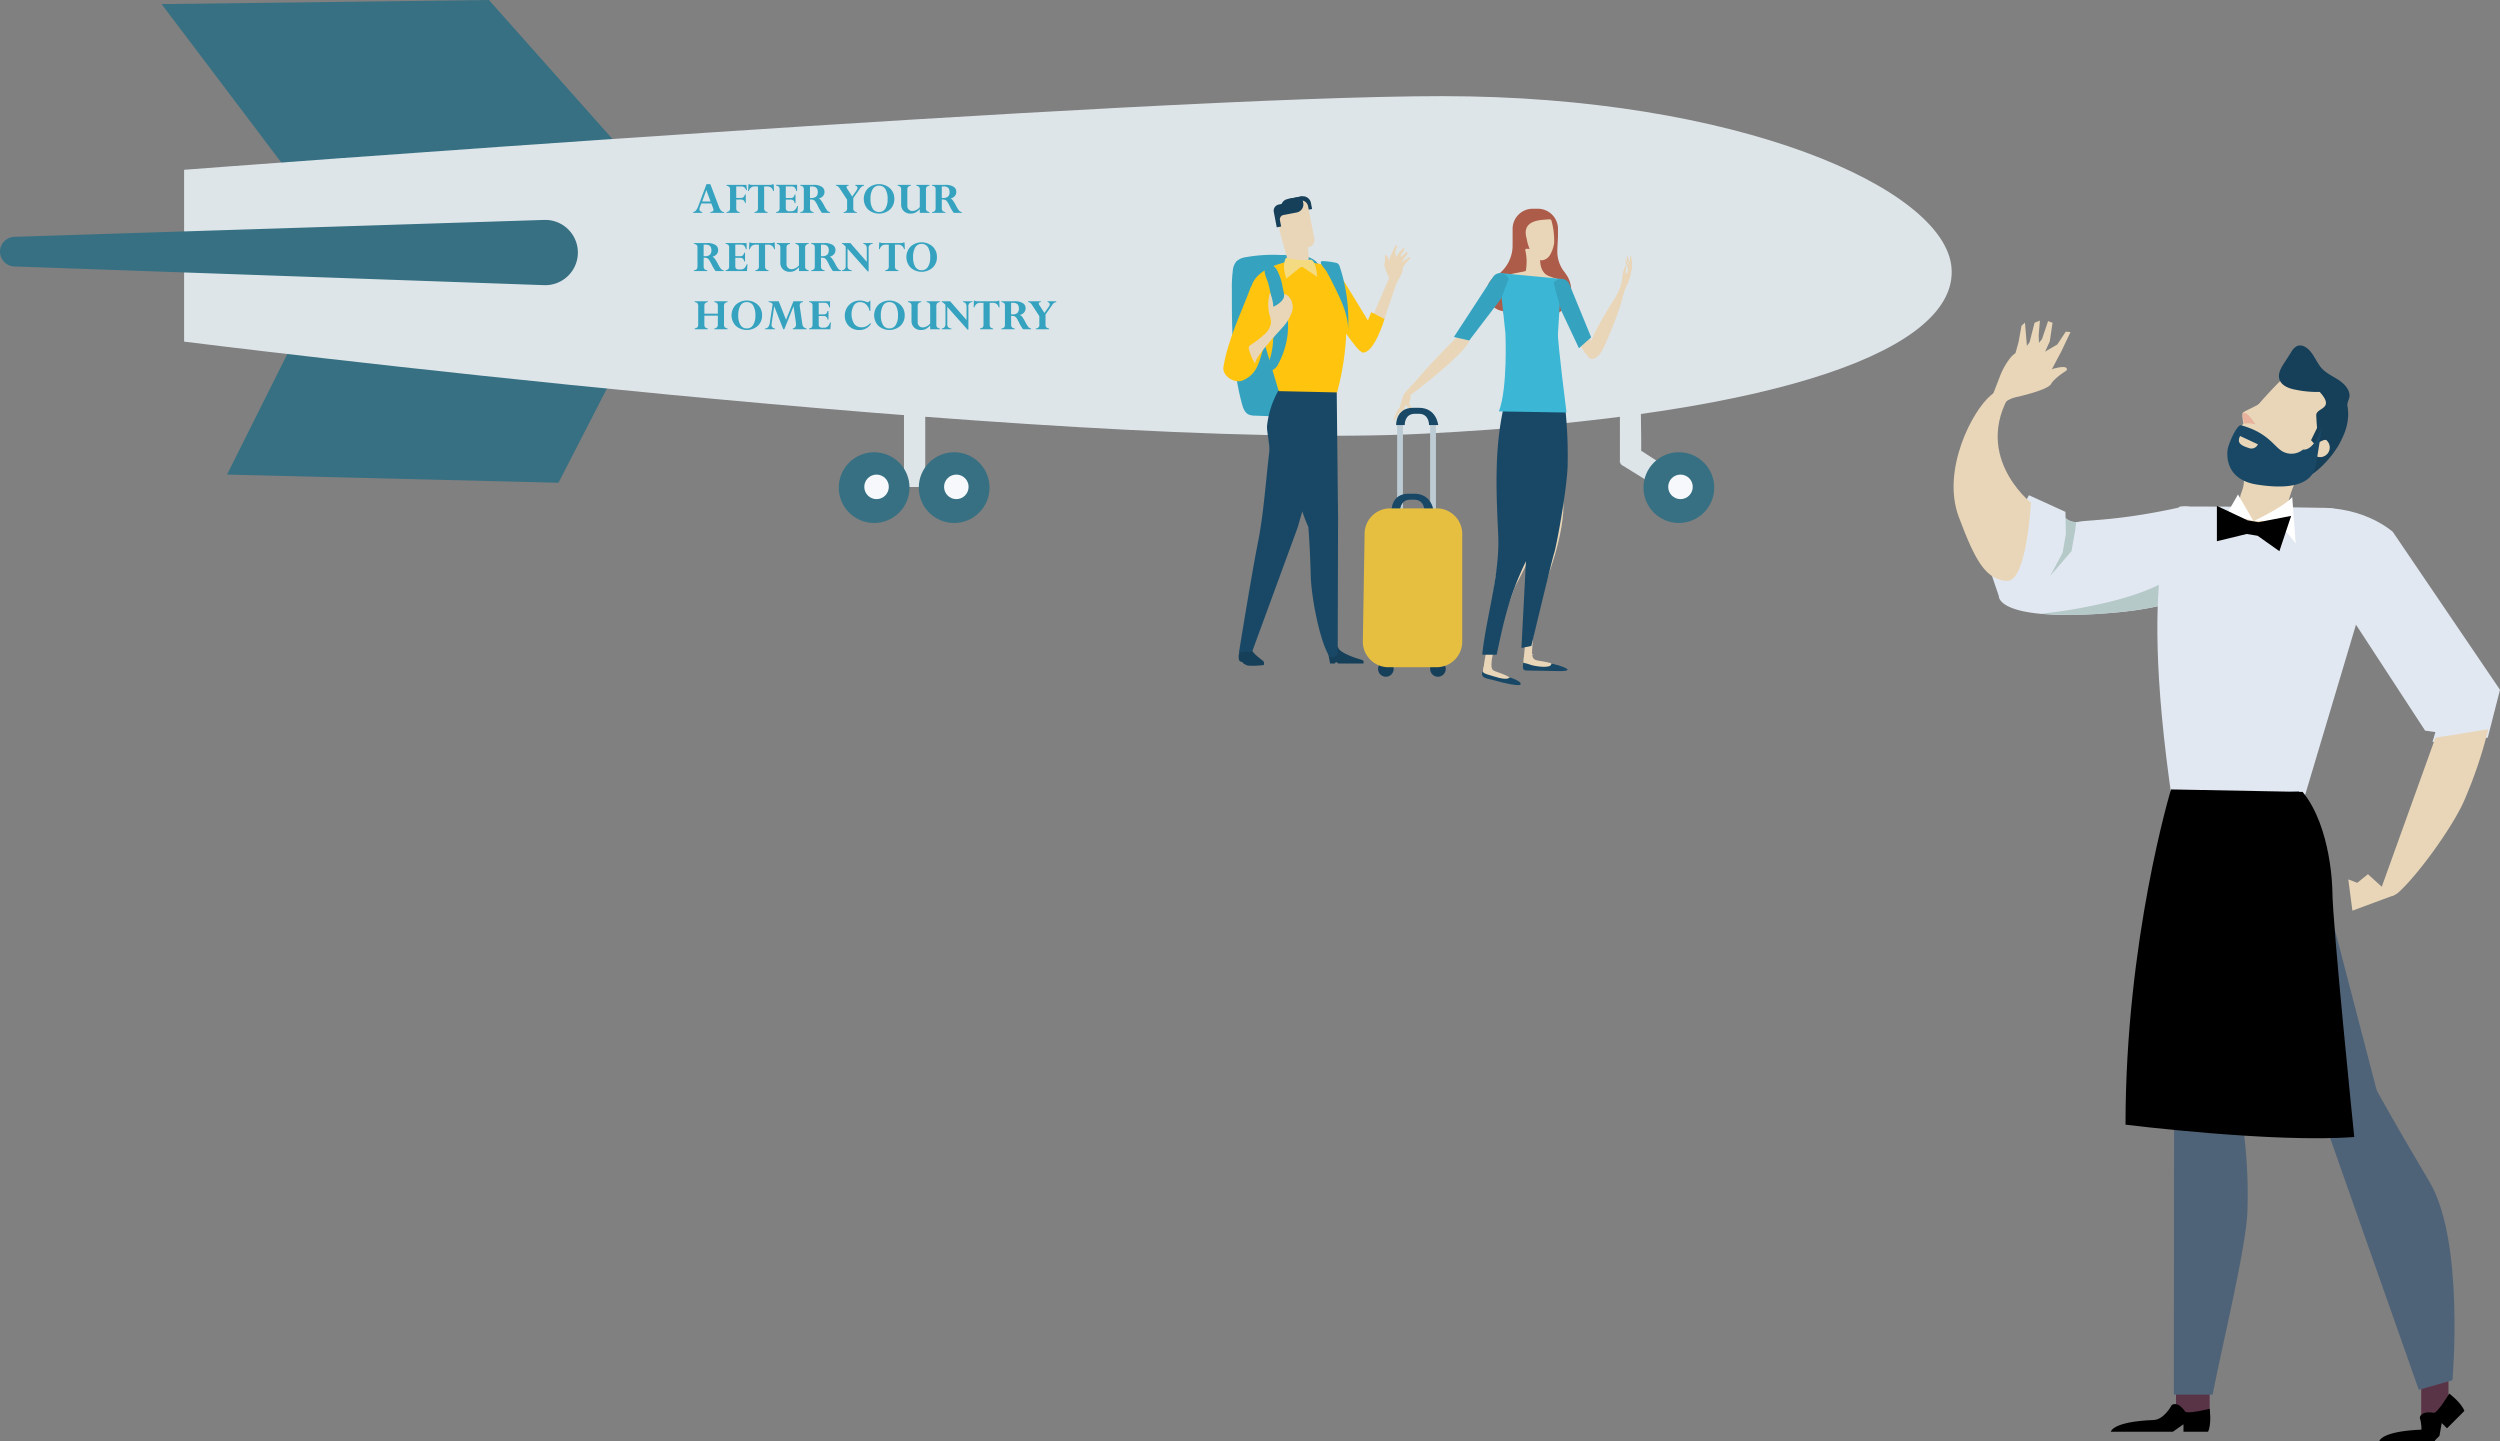 <?xml version="1.0" encoding="UTF-8"?> <svg xmlns="http://www.w3.org/2000/svg" width="730.192" height="420.992" viewBox="0 0 730.192 420.992"><rect x="0" y="0" width="730.192" height="420.992" fill="#808080" stroke="none"/><defs><style> .cls-1 { fill: #367082; } .cls-2 { fill: #dee5e9; } .cls-3 { fill: #35a3bf; } .cls-4 { fill: #f6f8fb; } .cls-5 { fill: #ad5c49; } .cls-6 { fill: #e9d6b8; } .cls-7 { fill: #194866; } .cls-8 { fill: #3bb6d5; } .cls-9 { fill: #163f59; } .cls-10 { fill: #ffc40e; } .cls-11 { fill: #bdccd4; } .cls-12 { fill: #e6bf41; } .cls-13 { fill: #f4da80; } .cls-14 { fill: #e1e8f1; } .cls-15 { fill: #b6c9c9; } .cls-16 { fill: #e8b29d; } .cls-17 { fill: #593446; } .cls-18 { fill: #4f6378; } .cls-19 { fill: #fff; } </style></defs><g id="ill"><g><g><g><polyline class="cls-1" points="181.036 43.018 142.797 0 47.201 1.195 87.829 54.968 87.829 95.597 66.32 138.615 163.112 141.005 184.621 99.182"></polyline><path class="cls-2" d="M421.223,28.082C507.26,28.082,568.2,54.968,570,78.27s-48.4,43.018-154.15,48.4S53.773,99.779,53.773,99.779V49.591S335.186,28.082,421.223,28.082Z"></path><g><path class="cls-3" d="M207.474,62.177v-.239a2.018,2.018,0,0,0,.712-.236.446.446,0,0,0,.207-.393,2.012,2.012,0,0,0-.157-.629l-.473-1.258H204.84l-.405,1.086a2.064,2.064,0,0,0-.155.67c0,.361.275.614.822.76v.239h-2.645v-.239a1.4,1.4,0,0,0,.834-.5,4.662,4.662,0,0,0,.705-1.36l2.354-6.3h1.119l2.491,6.556a3.854,3.854,0,0,0,.671,1.219,1.266,1.266,0,0,0,.856.387v.239ZM205.1,58.835h2.44L206.3,55.512Z"></path><path class="cls-3" d="M217.585,56.756h.239V59.3h-.239a1.25,1.25,0,0,0-.39-.788,1.386,1.386,0,0,0-.882-.237h-1.271V60.8a1.176,1.176,0,0,0,.219.793,1.332,1.332,0,0,0,.786.342v.239h-3.842v-.239a1.269,1.269,0,0,0,.814-.359,1.608,1.608,0,0,0,.211-.967V55.335a1.045,1.045,0,0,0-.2-.718,1.794,1.794,0,0,0-.825-.39v-.239h5.8l.164,1.538h-.24a1.766,1.766,0,0,0-.559-.824,1.528,1.528,0,0,0-.92-.249h-1.412v3.356h1.271a1.293,1.293,0,0,0,.83-.225A1.591,1.591,0,0,0,217.585,56.756Z"></path><path class="cls-3" d="M224.2,61.938v.239h-3.842v-.239a1.456,1.456,0,0,0,.815-.355,1.36,1.36,0,0,0,.211-.875V54.453h-.819a1.676,1.676,0,0,0-1.82,1.34H218.5l.082-1.976h.253a1.524,1.524,0,0,0,.806.171h5.285a1.482,1.482,0,0,0,.806-.171h.253l.082,1.976h-.239a1.9,1.9,0,0,0-.645-1.019,1.923,1.923,0,0,0-1.175-.321h-.819v6.268a1.359,1.359,0,0,0,.212.858A1.3,1.3,0,0,0,224.2,61.938Z"></path><path class="cls-3" d="M232.091,56.811h.266v2.536h-.266a1.054,1.054,0,0,0-1.135-1.046h-1.442v2.407a1.011,1.011,0,0,0,.251.779,1.308,1.308,0,0,0,.868.226h.477q1.2,0,1.719-1.525h.239l-.15,1.989h-6.235v-.239a1.473,1.473,0,0,0,.822-.373,1.54,1.54,0,0,0,.2-.939V55.362a1.158,1.158,0,0,0-.211-.8,1.545,1.545,0,0,0-.815-.338v-.239h6.139v1.818h-.239a2.237,2.237,0,0,0-.51-1.077,1.422,1.422,0,0,0-.974-.276h-1.585v3.384h1.442a1.088,1.088,0,0,0,.752-.235A1.471,1.471,0,0,0,232.091,56.811Z"></path><path class="cls-3" d="M233.738,62.177v-.239q1.04-.082,1.039-1.046V55.348a1.107,1.107,0,0,0-.216-.786,1.592,1.592,0,0,0-.823-.335v-.239h3.9a4.291,4.291,0,0,1,2.354.54,1.712,1.712,0,0,1,.824,1.518,1.808,1.808,0,0,1-.428,1.209,2.468,2.468,0,0,1-1.228.739v.027a1.274,1.274,0,0,1,.622.476,11.236,11.236,0,0,1,.972,1.595,8.778,8.778,0,0,0,.906,1.463,1.288,1.288,0,0,0,.776.383v.239h-2.361a11.134,11.134,0,0,1-1.191-1.99,10.973,10.973,0,0,0-.743-1.318,1.512,1.512,0,0,0-.506-.462,2.7,2.7,0,0,0-1.05-.133V60.79a1.161,1.161,0,0,0,.239.8,1.325,1.325,0,0,0,.814.346v.239Zm3.4-7.724h-.56v3.356c.142.009.273.014.4.014A2.032,2.032,0,0,0,238.4,57.4a1.746,1.746,0,0,0,.448-1.329Q238.851,54.453,237.142,54.453Z"></path><path class="cls-3" d="M251.156,55.108l-1.934,2.754v2.927a1.185,1.185,0,0,0,.218.794,1.437,1.437,0,0,0,.821.355v.239h-3.883v-.239a1.025,1.025,0,0,0,1.039-1.2V58.342l-2.126-3.26a2.585,2.585,0,0,0-.551-.643,1.259,1.259,0,0,0-.611-.212v-.239h3.732v.239c-.4.018-.595.151-.595.4a1.2,1.2,0,0,0,.233.594l1.414,2.189,1.245-1.8a1.372,1.372,0,0,0,.294-.752q0-.479-.629-.629v-.239h2.536v.239A1.76,1.76,0,0,0,251.156,55.108Z"></path><path class="cls-3" d="M261.212,58.089a4.1,4.1,0,0,1-1.258,3.09,4.852,4.852,0,0,1-6.412,0,4.445,4.445,0,0,1,0-6.186,4.827,4.827,0,0,1,6.409,0A4.119,4.119,0,0,1,261.212,58.089Zm-1.962.055a5.419,5.419,0,0,0-.639-2.905,2.083,2.083,0,0,0-1.87-1,2.059,2.059,0,0,0-1.852,1,5.47,5.47,0,0,0-.636,2.919,5.087,5.087,0,0,0,.642,2.775,2.073,2.073,0,0,0,1.846.991,2.107,2.107,0,0,0,1.846-.984A4.983,4.983,0,0,0,259.25,58.144Z"></path><path class="cls-3" d="M268.649,62.177V61.084a5.421,5.421,0,0,1-1.308,1.028,2.973,2.973,0,0,1-1.33.277,2.817,2.817,0,0,1-2.047-.738,2.629,2.629,0,0,1-.763-1.982V55.376a1.158,1.158,0,0,0-.2-.777,1.7,1.7,0,0,0-.837-.372v-.239h3.883v.239a1.659,1.659,0,0,0-.831.372,1.282,1.282,0,0,0-.208.845v4.58a1.628,1.628,0,0,0,.41,1.179,1.488,1.488,0,0,0,1.128.427,3.053,3.053,0,0,0,2.105-1.134v-5.12a1.159,1.159,0,0,0-.2-.773,1.739,1.739,0,0,0-.841-.376v-.239h3.869v.239a1.523,1.523,0,0,0-.808.359,1.473,1.473,0,0,0-.217.954v5.25a1.158,1.158,0,0,0,.2.772,1.712,1.712,0,0,0,.828.376v.239Z"></path><path class="cls-3" d="M272.231,62.177v-.239q1.039-.082,1.039-1.046V55.348a1.112,1.112,0,0,0-.215-.786,1.6,1.6,0,0,0-.824-.335v-.239h3.9a4.291,4.291,0,0,1,2.354.54,1.712,1.712,0,0,1,.825,1.518,1.809,1.809,0,0,1-.429,1.209,2.464,2.464,0,0,1-1.228.739v.027a1.274,1.274,0,0,1,.622.476,11.236,11.236,0,0,1,.972,1.595,8.778,8.778,0,0,0,.906,1.463,1.291,1.291,0,0,0,.777.383v.239h-2.362a11.134,11.134,0,0,1-1.191-1.99,10.973,10.973,0,0,0-.743-1.318,1.5,1.5,0,0,0-.506-.462,2.7,2.7,0,0,0-1.05-.133V60.79a1.161,1.161,0,0,0,.239.8,1.328,1.328,0,0,0,.814.346v.239Zm3.405-7.724h-.561v3.356c.142.009.274.014.4.014A2.03,2.03,0,0,0,276.9,57.4a1.746,1.746,0,0,0,.449-1.329Q277.345,54.453,275.636,54.453Z"></path><path class="cls-3" d="M202.676,79.177v-.239q1.038-.083,1.039-1.046V72.348a1.111,1.111,0,0,0-.216-.786,1.6,1.6,0,0,0-.823-.335v-.239h3.9a4.292,4.292,0,0,1,2.355.54,1.714,1.714,0,0,1,.824,1.518,1.809,1.809,0,0,1-.429,1.209,2.461,2.461,0,0,1-1.227.739v.027a1.283,1.283,0,0,1,.622.476,11.258,11.258,0,0,1,.971,1.595,8.691,8.691,0,0,0,.907,1.463,1.285,1.285,0,0,0,.776.383v.239H209.01a11.123,11.123,0,0,1-1.192-1.99,10.973,10.973,0,0,0-.743-1.318,1.5,1.5,0,0,0-.506-.462,2.694,2.694,0,0,0-1.05-.133V77.79a1.156,1.156,0,0,0,.24.8,1.322,1.322,0,0,0,.813.346v.239Zm3.4-7.724h-.561v3.356c.142.009.274.014.4.014a2.034,2.034,0,0,0,1.425-.421,1.746,1.746,0,0,0,.448-1.329Q207.789,71.453,206.08,71.453Z"></path><path class="cls-3" d="M217.346,73.811h.266v2.536h-.266a1.054,1.054,0,0,0-1.135-1.046h-1.443v2.407a1.007,1.007,0,0,0,.252.779,1.307,1.307,0,0,0,.868.226h.477q1.2,0,1.719-1.525h.239l-.15,1.989h-6.235v-.239a1.476,1.476,0,0,0,.822-.373,1.54,1.54,0,0,0,.2-.939V72.362a1.163,1.163,0,0,0-.211-.8,1.545,1.545,0,0,0-.815-.338v-.239h6.139v1.818h-.239a2.237,2.237,0,0,0-.51-1.077,1.422,1.422,0,0,0-.974-.276h-1.586v3.384h1.443a1.088,1.088,0,0,0,.752-.235A1.471,1.471,0,0,0,217.346,73.811Z"></path><path class="cls-3" d="M224.469,78.938v.239h-3.842v-.239a1.452,1.452,0,0,0,.814-.355,1.354,1.354,0,0,0,.211-.875V71.453h-.818a1.926,1.926,0,0,0-1.176.321,1.9,1.9,0,0,0-.644,1.019h-.24l.082-1.976h.253a1.528,1.528,0,0,0,.807.171H225.2a1.486,1.486,0,0,0,.807-.171h.253l.082,1.976h-.24a1.9,1.9,0,0,0-.644-1.019,1.926,1.926,0,0,0-1.176-.321h-.818v6.268a1.352,1.352,0,0,0,.212.858A1.3,1.3,0,0,0,224.469,78.938Z"></path><path class="cls-3" d="M233.362,79.177V78.084a5.421,5.421,0,0,1-1.308,1.028,2.973,2.973,0,0,1-1.33.277,2.815,2.815,0,0,1-2.047-.738,2.629,2.629,0,0,1-.763-1.982V72.376a1.158,1.158,0,0,0-.2-.777,1.7,1.7,0,0,0-.837-.372v-.239h3.883v.239a1.659,1.659,0,0,0-.831.372,1.282,1.282,0,0,0-.208.845v4.58a1.628,1.628,0,0,0,.41,1.179,1.488,1.488,0,0,0,1.128.427,3.053,3.053,0,0,0,2.1-1.134v-5.12a1.159,1.159,0,0,0-.2-.773,1.739,1.739,0,0,0-.841-.376v-.239h3.869v.239a1.523,1.523,0,0,0-.808.359,1.473,1.473,0,0,0-.217.954v5.25a1.158,1.158,0,0,0,.2.772,1.712,1.712,0,0,0,.828.376v.239Z"></path><path class="cls-3" d="M236.944,79.177v-.239q1.04-.083,1.039-1.046V72.348a1.107,1.107,0,0,0-.216-.786,1.592,1.592,0,0,0-.823-.335v-.239h3.9a4.291,4.291,0,0,1,2.354.54,1.712,1.712,0,0,1,.824,1.518,1.808,1.808,0,0,1-.428,1.209,2.464,2.464,0,0,1-1.228.739v.027a1.274,1.274,0,0,1,.622.476,11.236,11.236,0,0,1,.972,1.595,8.778,8.778,0,0,0,.906,1.463,1.288,1.288,0,0,0,.777.383v.239h-2.362a11.134,11.134,0,0,1-1.191-1.99,10.973,10.973,0,0,0-.743-1.318,1.5,1.5,0,0,0-.506-.462,2.7,2.7,0,0,0-1.05-.133V77.79a1.161,1.161,0,0,0,.239.8,1.325,1.325,0,0,0,.814.346v.239Zm3.405-7.724h-.561v3.356c.142.009.273.014.4.014a2.032,2.032,0,0,0,1.425-.421,1.746,1.746,0,0,0,.448-1.329Q242.057,71.453,240.349,71.453Z"></path><path class="cls-3" d="M252.14,71.227v-.239H254.9v.239a1.161,1.161,0,0,0-1.189,1.34v6.706h-.268l-5.891-6.639V77.64a1.372,1.372,0,0,0,.239.919,1.681,1.681,0,0,0,.964.379v.239h-2.824v-.239a1.271,1.271,0,0,0,.824-.393,1.477,1.477,0,0,0,.25-.947V72.041a7.574,7.574,0,0,0-.66-.629,1,1,0,0,0-.427-.185v-.239h2.46l4.786,5.489V72.793a2.109,2.109,0,0,0-.214-1.125A1.267,1.267,0,0,0,252.14,71.227Z"></path><path class="cls-3" d="M262.408,78.938v.239h-3.842v-.239a1.456,1.456,0,0,0,.815-.355,1.36,1.36,0,0,0,.211-.875V71.453h-.819a1.923,1.923,0,0,0-1.175.321,1.9,1.9,0,0,0-.645,1.019h-.239l.082-1.976h.253a1.522,1.522,0,0,0,.806.171h5.285a1.482,1.482,0,0,0,.806-.171h.253l.082,1.976h-.239a1.676,1.676,0,0,0-1.82-1.34H261.4v6.268a1.359,1.359,0,0,0,.212.858A1.3,1.3,0,0,0,262.408,78.938Z"></path><path class="cls-3" d="M273.653,75.089a4.1,4.1,0,0,1-1.258,3.09,4.852,4.852,0,0,1-6.412,0,4.445,4.445,0,0,1,0-6.186,4.827,4.827,0,0,1,6.409,0A4.119,4.119,0,0,1,273.653,75.089Zm-1.962.055a5.429,5.429,0,0,0-.638-2.905,2.084,2.084,0,0,0-1.871-1,2.061,2.061,0,0,0-1.852,1,5.47,5.47,0,0,0-.636,2.919,5.078,5.078,0,0,0,.643,2.775,2.071,2.071,0,0,0,1.845.991,2.1,2.1,0,0,0,1.846-.984A4.975,4.975,0,0,0,271.691,75.144Z"></path><path class="cls-3" d="M209.662,94.612V92.2h-3.931V94.79a1.183,1.183,0,0,0,.192.775,1.679,1.679,0,0,0,.813.373v.239h-3.848v-.239a2.49,2.49,0,0,0,.652-.239.709.709,0,0,0,.3-.332,2.214,2.214,0,0,0,.086-.755V89.376a1.163,1.163,0,0,0-.2-.777,1.707,1.707,0,0,0-.837-.372v-.239h3.848v.239a1.563,1.563,0,0,0-.8.365,1.07,1.07,0,0,0-.205.722v2.3h3.931V89.376a1.17,1.17,0,0,0-.2-.777,1.685,1.685,0,0,0-.826-.372v-.239h3.869v.239a1.793,1.793,0,0,0-.848.386,1.537,1.537,0,0,0-.191.94V94.79a1.156,1.156,0,0,0,.2.768,1.708,1.708,0,0,0,.841.38v.239h-3.869v-.239a1.577,1.577,0,0,0,.811-.373A1.487,1.487,0,0,0,209.662,94.612Z"></path><path class="cls-3" d="M222.589,92.089a4.1,4.1,0,0,1-1.258,3.09,4.852,4.852,0,0,1-6.412,0,4.445,4.445,0,0,1,0-6.186,4.827,4.827,0,0,1,6.409,0A4.119,4.119,0,0,1,222.589,92.089Zm-1.962.055a5.419,5.419,0,0,0-.639-2.905,2.083,2.083,0,0,0-1.87-1,2.062,2.062,0,0,0-1.853,1,5.48,5.48,0,0,0-.635,2.919,5.087,5.087,0,0,0,.642,2.775,2.073,2.073,0,0,0,1.846.991,2.107,2.107,0,0,0,1.846-.984A4.983,4.983,0,0,0,220.627,92.144Z"></path><path class="cls-3" d="M234.531,87.988v.239a1.317,1.317,0,0,0-.724.318.891.891,0,0,0-.226.653,2.33,2.33,0,0,0,.024.355l.741,5.114a1.49,1.49,0,0,0,.379.861,1.63,1.63,0,0,0,.873.41v.239h-4.047v-.239a1.322,1.322,0,0,0,.724-.4,1.234,1.234,0,0,0,.219-.786,4.816,4.816,0,0,0-.048-.616l-.67-4.675-2.7,6.719h-.292l-2.659-6.719-.711,4.812a3.61,3.61,0,0,0-.041.52,1,1,0,0,0,1.005,1.148v.239h-2.967v-.239a1.251,1.251,0,0,0,.977-.434,2.961,2.961,0,0,0,.478-1.371l.809-5.346a1.688,1.688,0,0,0-1.191-.56v-.239h2.963l2.137,5.4,2.166-5.4Z"></path><path class="cls-3" d="M241.709,90.811h.266v2.536h-.266a1.054,1.054,0,0,0-1.135-1.046h-1.442v2.407a1.007,1.007,0,0,0,.252.779,1.305,1.305,0,0,0,.867.226h.477q1.2,0,1.719-1.525h.239l-.15,1.989H236.3v-.239a1.472,1.472,0,0,0,.821-.373,1.533,1.533,0,0,0,.2-.939V89.362a1.158,1.158,0,0,0-.211-.8,1.545,1.545,0,0,0-.814-.338v-.239h6.138v1.818H242.2a2.237,2.237,0,0,0-.51-1.077,1.421,1.421,0,0,0-.973-.276h-1.586v3.384h1.442a1.088,1.088,0,0,0,.752-.235A1.471,1.471,0,0,0,241.709,90.811Z"></path><path class="cls-3" d="M254.212,90.845h-.226a3.646,3.646,0,0,0-1.012-1.921,2.5,2.5,0,0,0-1.777-.683,2.1,2.1,0,0,0-1.815.964A5.357,5.357,0,0,0,249.5,94.6a2.615,2.615,0,0,0,2.167.991,3.041,3.041,0,0,0,1.367-.307,4.583,4.583,0,0,0,1.265-.991v.43a3.888,3.888,0,0,1-3.316,1.668,4.149,4.149,0,0,1-3.055-1.166,4.07,4.07,0,0,1-1.176-3.024,4.333,4.333,0,0,1,4.423-4.423,5.3,5.3,0,0,1,1.743.342,2.15,2.15,0,0,0,.567.15c.2,0,.369-.141.506-.424h.226Z"></path><path class="cls-3" d="M264.24,92.089a4.1,4.1,0,0,1-1.258,3.09,4.852,4.852,0,0,1-6.412,0,4.445,4.445,0,0,1,0-6.186,4.827,4.827,0,0,1,6.409,0A4.119,4.119,0,0,1,264.24,92.089Zm-1.962.055a5.429,5.429,0,0,0-.638-2.905,2.084,2.084,0,0,0-1.871-1,2.061,2.061,0,0,0-1.852,1,5.47,5.47,0,0,0-.636,2.919,5.078,5.078,0,0,0,.643,2.775,2.071,2.071,0,0,0,1.845.991,2.106,2.106,0,0,0,1.846-.984A4.983,4.983,0,0,0,262.278,92.144Z"></path><path class="cls-3" d="M271.678,96.177V95.084a5.423,5.423,0,0,1-1.309,1.028,2.97,2.97,0,0,1-1.33.277,2.817,2.817,0,0,1-2.047-.738,2.629,2.629,0,0,1-.763-1.982V89.376a1.158,1.158,0,0,0-.2-.777,1.7,1.7,0,0,0-.837-.372v-.239h3.883v.239a1.663,1.663,0,0,0-.831.372,1.282,1.282,0,0,0-.208.845v4.58a1.633,1.633,0,0,0,.41,1.179,1.491,1.491,0,0,0,1.128.427,3.057,3.057,0,0,0,2.106-1.134v-5.12a1.158,1.158,0,0,0-.2-.773,1.734,1.734,0,0,0-.84-.376v-.239h3.869v.239a1.527,1.527,0,0,0-.809.359,1.479,1.479,0,0,0-.217.954v5.25a1.157,1.157,0,0,0,.2.772,1.707,1.707,0,0,0,.828.376v.239Z"></path><path class="cls-3" d="M281.275,88.227v-.239h2.762v.239a1.161,1.161,0,0,0-1.189,1.34v6.706h-.268l-5.892-6.639V94.64a1.366,1.366,0,0,0,.24.919,1.681,1.681,0,0,0,.963.379v.239h-2.823v-.239a1.269,1.269,0,0,0,.823-.393,1.477,1.477,0,0,0,.25-.947V89.041a7.427,7.427,0,0,0-.66-.629.992.992,0,0,0-.426-.185v-.239h2.46l4.786,5.489V89.793a2.119,2.119,0,0,0-.214-1.125A1.267,1.267,0,0,0,281.275,88.227Z"></path><path class="cls-3" d="M290.073,95.938v.239h-3.842v-.239a1.456,1.456,0,0,0,.815-.355,1.36,1.36,0,0,0,.211-.875V88.453h-.819a1.676,1.676,0,0,0-1.82,1.34h-.239l.082-1.976h.253a1.522,1.522,0,0,0,.806.171h5.285a1.482,1.482,0,0,0,.806-.171h.253l.082,1.976h-.239a1.676,1.676,0,0,0-1.82-1.34h-.819v6.268a1.359,1.359,0,0,0,.212.858A1.3,1.3,0,0,0,290.073,95.938Z"></path><path class="cls-3" d="M292.479,96.177v-.239q1.04-.083,1.039-1.046V89.348a1.112,1.112,0,0,0-.215-.786,1.6,1.6,0,0,0-.824-.335v-.239h3.9a4.289,4.289,0,0,1,2.354.54,1.712,1.712,0,0,1,.825,1.518,1.809,1.809,0,0,1-.429,1.209,2.459,2.459,0,0,1-1.228.739v.027a1.274,1.274,0,0,1,.622.476,11.236,11.236,0,0,1,.972,1.595,8.778,8.778,0,0,0,.906,1.463,1.291,1.291,0,0,0,.777.383v.239h-2.362a11.134,11.134,0,0,1-1.191-1.99,10.973,10.973,0,0,0-.743-1.318,1.5,1.5,0,0,0-.506-.462,2.694,2.694,0,0,0-1.05-.133V94.79a1.161,1.161,0,0,0,.239.8,1.328,1.328,0,0,0,.814.346v.239Zm3.405-7.724h-.561v3.356c.142.009.274.014.4.014a2.03,2.03,0,0,0,1.424-.421,1.746,1.746,0,0,0,.449-1.329Q297.593,88.453,295.884,88.453Z"></path><path class="cls-3" d="M307.307,89.108l-1.935,2.754v2.927a1.179,1.179,0,0,0,.219.794,1.434,1.434,0,0,0,.82.355v.239h-3.883v-.239a1.025,1.025,0,0,0,1.039-1.2V92.342l-2.126-3.26a2.564,2.564,0,0,0-.551-.643,1.259,1.259,0,0,0-.611-.212v-.239h3.733v.239c-.4.018-.6.151-.6.4a1.193,1.193,0,0,0,.232.594l1.414,2.189,1.245-1.8a1.365,1.365,0,0,0,.294-.752q0-.478-.628-.629v-.239h2.536v.239A1.758,1.758,0,0,0,307.307,89.108Z"></path></g><path class="cls-1" d="M158.947,64.235,4.187,69.174A4.325,4.325,0,0,0,0,73.5H0A4.327,4.327,0,0,0,4.173,77.82l154.741,5.468a9.532,9.532,0,0,0,9.864-9.815h0A9.531,9.531,0,0,0,158.947,64.235Z"></path><path class="cls-2" d="M473.132,118.15l.008,16.2a1.54,1.54,0,0,0,.923,1.695l14.187,8.779a1.365,1.365,0,0,0,1.256.28,1.348,1.348,0,0,0,.559-.8l1.737-4.619c-4.138-2.681-8.317-5.358-12.454-8.038.068-5.1-.153-10.211-.085-15.312C476.98,116.322,475.415,118.165,473.132,118.15Z"></path><path class="cls-2" d="M264.033,114.845v27.391c.121,0-.122,0,0,0h5.854c0-1.1.354-1.826.354-2.922V114.383C267.563,114.383,266.711,114.845,264.033,114.845Z"></path><circle class="cls-1" cx="490.355" cy="142.419" r="10.332"></circle><circle class="cls-1" cx="278.688" cy="142.419" r="10.332"></circle><circle class="cls-1" cx="255.317" cy="142.419" r="10.332"></circle><circle class="cls-4" cx="279.321" cy="142.2" r="3.585"></circle><circle class="cls-4" cx="256.02" cy="142.2" r="3.585"></circle><circle class="cls-4" cx="490.829" cy="142.2" r="3.585"></circle></g><g><path class="cls-5" d="M434.19,85.352a5.568,5.568,0,0,1,3.17-5.022,10.636,10.636,0,0,0,4.433-8.459v-.289c0-.123-.014-.245-.02-.368l.02-.006V66.855a5.893,5.893,0,0,1,5.892-5.892h1.474a5.892,5.892,0,0,1,5.892,5.892v2.21a5.9,5.9,0,0,1-.034.627c-.051,1.739-.151,2.194-.151,3.4a9.653,9.653,0,0,0,2.305,6.639c-.006.012-.015.024-.022.035a7.865,7.865,0,0,1,1.738,4.925,8.013,8.013,0,0,1-5.038,7.4,8.248,8.248,0,0,1-14.907-1.228A5.569,5.569,0,0,1,434.19,85.352Z"></path><path class="cls-6" d="M452.277,80.583c2.448,1.065,3.675.737,1.8,1.522-.9,1.1-12.4-.46-13.027-1.889-.1-.24,4.569-.915,4.595-1.093a14.783,14.783,0,0,0-.166-6.136.346.346,0,0,1,.309-.321c.871.026,1.749.036,2.625.064.145.007,1.857.389,1.475,1.21C449.7,76.195,449.687,79.454,452.277,80.583Z"></path><path class="cls-6" d="M453.072,73.8c.04-.081.079-.165.117-.248.01-.025.023-.049.034-.077.046-.1.091-.209.134-.32.012-.029.022-.058.032-.087.031-.083.061-.165.09-.25.016-.046.033-.094.048-.139.023-.072.046-.143.068-.217.017-.05.031-.1.046-.151.027-.095.052-.192.078-.29.018-.072.037-.146.054-.222s.033-.135.048-.2.028-.136.043-.207.024-.118.034-.18.02-.1.03-.144v0a21.86,21.86,0,0,0-.788-6.638.6.6,0,0,0-.659-.371c-2.022.222-8.182-.078-6.6,5.54v0c0,.014.092.5.139.718,0,.021.009.039.014.057.049.223.1.443.16.656,0,.016.008.029.011.042.061.218.124.43.193.638a.1.1,0,0,0,.007.021c.876,2.649,2.416,4.4,4.052,4.289a3.209,3.209,0,0,0,2.424-1.857h0a.165.165,0,0,0,.014-.026c.047-.084.1-.171.14-.259C453.047,73.848,453.06,73.82,453.072,73.8Z"></path><path class="cls-6" d="M475.679,79.651s.429.2.609-.12a6.656,6.656,0,0,0,.42-2.2c.021-.49-.263-2.807-.263-2.807a2.724,2.724,0,0,0-.361,1.66A11.782,11.782,0,0,1,475.679,79.651Z"></path><path class="cls-6" d="M475.723,79.333a3.423,3.423,0,0,0-.334-2.91,2,2,0,0,1-.136-1.726,14.071,14.071,0,0,1,.988,2.378,4.365,4.365,0,0,1,.3,1.533C476.48,80.141,474.719,81.364,475.723,79.333Z"></path><path class="cls-6" d="M429.048,99.877c-2.573,4.713-17.446,15.816-17.446,15.816s-3.955.558,13.533-16.831C426.01,97.993,429.684,98.713,429.048,99.877Z"></path><g><path class="cls-6" d="M410.936,116.929a5.037,5.037,0,0,0-1.29,1.787c-.113.525-.235,3.07-.235,3.07a3,3,0,0,0,.694-1.719A10.121,10.121,0,0,1,410.936,116.929Z"></path><path class="cls-6" d="M410.287,118.547a3.735,3.735,0,0,0-1.112,3,2.208,2.208,0,0,1-.722,1.751,15.441,15.441,0,0,1,.215-2.806c.078-.555.181-1.116.3-1.657C409.352,117.042,412.268,117.066,410.287,118.547Z"></path><path class="cls-6" d="M412.026,115.841c.1.666-.573,1.75-.386,2.128a4.617,4.617,0,0,0,1.148,1.528c-1.366.374-2.1-1.5-2.856-1.934S411.76,114.115,412.026,115.841Z"></path><path class="cls-6" d="M417.434,110.032c-2.031,1.505-4.393,3.188-5.148,4.45-1.073,1.8-.836,3.2-2,4.065a3.97,3.97,0,0,0-.346.328c-.3.3-.7.572-.813.712-.125.156-.427.642-.386.4a19.549,19.549,0,0,1,1.345-4.922,63.078,63.078,0,0,1,6.525-6.655C418.676,106.887,420.176,108,417.434,110.032Z"></path><path class="cls-6" d="M410.172,118.37s-.317-.415-.654-.185a7.329,7.329,0,0,0-1.495,1.936c-.26.465-1.132,2.863-1.132,2.863a2.983,2.983,0,0,0,1.175-1.437A12.764,12.764,0,0,1,410.172,118.37Z"></path></g><path class="cls-6" d="M459.241,89.038c2.237,1.652,4.218,7.465,5.755,11.147a6.762,6.762,0,0,1,.547,3.642s-.759,4.865-6.554-8.395C457.538,92.114,458.4,88.418,459.241,89.038Z"></path><path class="cls-6" d="M463.705,103.609c.028-4.9,8.8-17.806,8.8-17.806s4.606-3.89-3.8,15.076C466.176,106.574,463.7,104.817,463.705,103.609Z"></path><path class="cls-6" d="M475.707,78.367l.374.238.252,1.5a17.162,17.162,0,0,1-1.292,3.567c-.616.909-1.544,5.01-1.794,5.466s-2.671.431-2.671.431,1.946-3.893,2.586-5.5.762-4.216.988-4.855a17.451,17.451,0,0,0,.525-1.669s.555.289.045,2.038c-.133.461.454.365.454.365Z"></path><path class="cls-6" d="M454.514,194.207a19.021,19.021,0,0,0-3.431-.935c-1.477-.306-2.6-.318-3.124-.882-.862-.932-.249-3.815-.681-3.725-2.1.445-2.977,5.406-1.766,6.038s8.111.537,8.679.5S454.691,194.078,454.514,194.207Z"></path><path class="cls-6" d="M454.513,140.511c-.967-.52-2.768.686-4.045,3.118-2.506,4.771-3.378,11.35-3.954,19.5-.606,8.617-.736,15.046-.709,20.364.026,5.251-2.314,12.544,1.656,11.918-.339-7.228,1.05-17.9,3.269-23.471C458.307,152.919,457.483,142.1,454.513,140.511Z"></path><path class="cls-6" d="M440.949,197.856a16.847,16.847,0,0,0-2.652-1.213c-1.16-.456-2.09-.646-2.4-1.128-.519-.8-.2-3.087-.576-3.09-1.839-.027-2.507,4.089-2.087,4.746.552.862,6.762,1.27,7.241,1.338S441.123,197.794,440.949,197.856Z"></path><path class="cls-6" d="M444.019,156.109c-.846-.327.1-3.305-1.577-1.346-2.738,3.195-5.193,10.455-5.7,14.385-.8,6.232-2.218,16.131-2.592,20.345-.338,3.8-2.189,8.3,1.183,7.642.006-5.345,2.252-13.076,3.933-17.211C445.007,165.8,446.621,157.108,444.019,156.109Z"></path><path class="cls-7" d="M440.944,197.844c-1.009,1.164-4.988-.473-6.116-.744-1.976-.473-1.766-1.174-1.774-1.146-.2.636-.481,1.517.606,2,.988.437,2.216.532,3.2.87,1.03.356,6.847,1.784,7.254,1.1C444.653,199.016,440.964,197.819,440.944,197.844Z"></path><path class="cls-6" d="M445.849,151.794c-.77-.387-2.3,1.29-3.457,2.934-2.26,3.223-3.229,7.244-4.519,12.8-1.511,6.508-2.125,12.331-1.856,16.127,1.783-2.819,3.3-6.476,5.376-10.251C453.959,150.579,448.218,152.98,445.849,151.794Z"></path><path class="cls-6" d="M447.505,191.127a.09.09,0,0,0,.092.084l.176-.01a.089.089,0,0,0,.082-.093h0a.087.087,0,0,0-.092-.083l-.175.009a.088.088,0,0,0-.083.093Z"></path><path class="cls-7" d="M453.083,193.735c.362,1.657-4.688.9-5.99.45a15.038,15.038,0,0,0-2.041-.575c-.053,0-.1-.009-.156-.012a.958.958,0,0,0-.022.119c-.015.905-.434,2.1,1.012,2.127l9.078.16C462.382,196.135,453.074,193.7,453.083,193.735Z"></path><path class="cls-7" d="M457.21,119.5c-5.8.116-12.331-.165-18.132-.049-2.629,11.964-2.067,24.369-1.492,36.6.55,11.7-3.376,23.507-4.672,35.151.329,0,.932.031,1.261.031h2.961c1.975-9.214,3.5-16.869,8.556-27.313l-1.316,25.338,2.9-.6s5.983-25.068,6.641-27.043,3.62-17.77,3.949-25.339A133.433,133.433,0,0,0,457.21,119.5Z"></path><path class="cls-8" d="M455.047,97.422l.989-15.959-18.22-1.73,1.878,17.559s.733,15.956-1.9,22.867l19.744.329S454.859,99.365,455.047,97.422Z"></path><path class="cls-3" d="M429.127,99.451l9.286-12.189,2.226-5.819a2.275,2.275,0,0,0-.907-1.178l-.294-.19a2.58,2.58,0,0,0-3.531,1.1L424.644,98.433Z"></path><path class="cls-3" d="M461.175,101.709,455.89,90.467l-2.123-7.852a2.423,2.423,0,0,1,1.146-.886l.326-.125a2.449,2.449,0,0,1,3.15,1.43l6.357,15.487Z"></path><path class="cls-6" d="M475.817,80.268a4.591,4.591,0,0,0,.211-2.006c-.151-.466-1.214-2.544-1.214-2.544a2.73,2.73,0,0,0,.232,1.682A9.281,9.281,0,0,1,475.817,80.268Z"></path><path class="cls-6" d="M475.174,79.946s-.39.091-.519-.032a2.17,2.17,0,0,0,.038.367c.025.23-.1,1.8-.1,1.8a12.914,12.914,0,0,1,.471-1.422,6.33,6.33,0,0,0,.305-1.055,2.227,2.227,0,0,0,0-.225Z"></path><path class="cls-6" d="M474.72,79.581c.344-1.176.2-1.69.076-1.9-.077.279-.214.723-.433,1.34a8.349,8.349,0,0,0-.226,1.258,2.132,2.132,0,0,1,.56,1.159c.03.171.343-.856.4-1.481C474.938,79.959,474.617,79.935,474.72,79.581Z"></path></g><g><g><path class="cls-9" d="M369.085,193.244c.205.272.052.99.052.99a21.923,21.923,0,0,1-4.734.157,5.851,5.851,0,0,1-1.28-.655c-.081-.052-.221-.352-.3-.4-.144-.094-.22.064-.342-.021a3.993,3.993,0,0,1-.546-.413,4.1,4.1,0,0,1,.111-2.528s3.054-1.123,3.623-.35C367.009,191.843,368.639,192.649,369.085,193.244Z"></path><path class="cls-9" d="M387.956,190.9l.531,2.913h1.4s.157-.413.4-.413c.2,0,.463.413.739.413h7.2s.13-.613-.027-.824a2.7,2.7,0,0,0-.871-.39c-1.463-.431-5.649-1.779-6.378-3.246C390.061,187.572,387.956,190.9,387.956,190.9Z"></path><g><path class="cls-3" d="M363.941,75.107a5.1,5.1,0,0,0-2.8,1.214,4.807,4.807,0,0,0-1.064,2.693,39.621,39.621,0,0,0-.279,5.713c0,11.172.01,22.5,2.964,33.276.326,1.191.79,2.5,1.894,3.051a4.587,4.587,0,0,0,1.91.347l7.112.266c3.628.135,7.331.262,10.815-.76a1.37,1.37,0,0,0,.651-.333,1.428,1.428,0,0,0,.279-.834c.824-7.266,1.322-14.564,1.821-21.859.4-5.866.789-11.866-.774-17.534a8.11,8.11,0,0,0-2.2-4.081,7.28,7.28,0,0,0-2.991-1.427c-2.527-.661-4.891-.3-7.433-.37A44.586,44.586,0,0,0,363.941,75.107Z"></path><path class="cls-7" d="M390.422,114.049s-3.8-1.616-7.247-.368l-9.092-.766a26.9,26.9,0,0,0-4,11.383c-.166,1.651.861,5.737.652,7.547-1.155,10.044-1.714,18.589-3.359,26.816-1.813,9.06-5.506,31.933-5.506,31.933l3.871-.316L379.04,154l1.322-4.639c.683,2.033,1.357,3.66,1.845,4.747l-.052.017s.486,5.954.684,14.081c.137,5.669,2.336,17.822,5.071,22.864,1.186,2.187,2.8-.151,2.8-.151l.105-39.62Z"></path><path class="cls-6" d="M409.6,76.455l.109-.388a.651.651,0,0,1,.11-.224l1.33-1.768-.194-.639-1.238,1.171a.613.613,0,0,1-.069.057l-.647.465.1-.436a.68.68,0,0,1,.088-.212l1.124-1.751-.474-.288-1.427,1.535a.654.654,0,0,0-.107.154l-.547,1.077-.217-1.478a.675.675,0,0,1,.026-.306l.5-1.536-.378-.4L406.6,73.709l-.714,1.646a.657.657,0,0,0,.008.524s-.01.006-.014.011c-.047.057-.1.127-.149.2a5.78,5.78,0,0,0-.324-.794c-.69-1.355-.934-.641-.934-.641a6.435,6.435,0,0,1-.1,2.386c-.311.763,1.355,4.138,1.355,4.138a3.225,3.225,0,0,1,.1,2.613c-.077.163.718-.066.718-.066s.17-.344.383-.849c.04.015.083.027.12.044a.669.669,0,0,0,.851-.275l.867-1.489a8.17,8.17,0,0,0,.937-2.291,2.339,2.339,0,0,0,.052-.826l.8-1.11c.013-.017.026-.034.04-.05l1.224-1.394.039-.549Z"></path><polyline class="cls-6" points="405.728 81.181 400.881 92.457 403.46 95.774 407.903 82.648"></polyline><path class="cls-10" d="M391.737,80.809l7.8,12.777.972-2.419,3.87,2.027s-2.949,9.95-6.323,9.771c-1.794-.1-9.379-12.341-9.379-12.341Z"></path><path class="cls-10" d="M390.55,114.616l-17.058-.377-7.283-24.391s-5.4-9.292,8.544-13.094c8.738-2.384,5.577-.254,5.577-.254s10.328.209,11.407,4.309C393,85.626,394.944,98.112,390.55,114.616Z"></path></g></g><rect class="cls-11" x="408.073" y="122.799" width="1.69" height="27.208"></rect><rect class="cls-11" x="417.705" y="122.799" width="1.69" height="27.208"></rect><path class="cls-7" d="M413.275,120.856c-3.117,0-2.987,3.3-2.987,3.3h-2.511s-.195-5.05,5-5.05h1.641c5.195,0,5.653,5.05,5.653,5.05h-2.688s.13-3.3-2.987-3.3Z"></path><path class="cls-7" d="M411.923,145.951c-3.117,0-2.987,3.3-2.987,3.3h-2.51s-.195-5.051,5-5.051h1.641c5.2,0,5.654,5.051,5.654,5.051h-2.688s.13-3.3-2.987-3.3Z"></path><circle class="cls-9" cx="404.777" cy="195.382" r="2.281"></circle><circle class="cls-9" cx="419.987" cy="195.382" r="2.281"></circle><path class="cls-12" d="M405.791,148.486h14.071a7.463,7.463,0,0,1,7.222,7.684v31.021a7.464,7.464,0,0,1-7.222,7.684h-14.58a7.474,7.474,0,0,1-7.221-7.818l.509-31.021A7.453,7.453,0,0,1,405.791,148.486Z"></path></g><path class="cls-6" d="M382.221,74.47c.173,1.583-.409,3.1-1.276,3.335l-2.514.483c-.9.106-2-1.088-2.428-2.622q-1.049-3.8-2.1-7.606c-.432-1.518-.428-4.734.731-5.907a3.4,3.4,0,0,1,3.849-.74c1.512.658,2.71,3.643,2.875,5.212Q381.788,70.546,382.221,74.47Z"></path><path class="cls-9" d="M376.581,59.891l-.346-1.787.738-.142,1.945-.373,1.174-.228a2.4,2.4,0,0,1,2.8,1.9l.342,1.786-.742.141-1.944.375-1.175.226A2.386,2.386,0,0,1,376.581,59.891Z"></path><path class="cls-6" d="M374.97,71.446a2.122,2.122,0,0,0,2.49,1.685l4.737-.911a2.125,2.125,0,0,0,1.689-2.49l-1.822-9.482a2.128,2.128,0,0,0-2.494-1.689l-4.741.912a2.134,2.134,0,0,0-1.689,2.492Z"></path><path class="cls-9" d="M376.086,58.133a2.4,2.4,0,0,0-1.764,1.442l-.805.155a1.852,1.852,0,0,0-1.469,2.172l.864,4.5,1.281-.248-.35-1.828a1.3,1.3,0,0,1,1.033-1.528l.746-.143,1.949-.373,1.174-.228a2.386,2.386,0,0,0,1.9-2.8l-.369-1.923Z"></path><path class="cls-13" d="M375.6,75.322s5,1.065,6.884.532,2.248,5.021,2.248,5.021l-4.566-3.085-4.442,3.579S374.242,77.667,375.6,75.322Z"></path><path class="cls-3" d="M371.953,95.607c.032,3.983-.188,8.129-2.079,11.634a1.411,1.411,0,0,0,1.96.765,3.7,3.7,0,0,0,1.567-1.781,23.8,23.8,0,0,0,2.666-8.452c.518-4.608-.448-9.239-1.409-13.776a16.8,16.8,0,0,0-1.737-5.252c-.689-1.148-2.607-2.283-3.4-.632-.626,1.309.595,3.5.94,4.731A48.416,48.416,0,0,1,371.953,95.607Z"></path><path class="cls-3" d="M389.835,83.876c1.919,3.9,3.88,7.962,3.914,12.3a50.138,50.138,0,0,0-2.414-18.219,1.9,1.9,0,0,0-.509-.914,1.845,1.845,0,0,0-.811-.323,20.985,20.985,0,0,0-3.611-.45c-1.741-.065.635,2.316,1.047,3.024C388.316,80.787,389.075,82.333,389.835,83.876Z"></path><path class="cls-10" d="M365.477,83.466c-2.832,7.658-6.819,15.637-8.141,23.694-.432,2.63,3.232,5.012,5.676,3.949,5.677-2.468,4.654-8.206,7.158-11.6"></path><path class="cls-6" d="M374.569,95.649a11.937,11.937,0,0,0,2.908-5.035c.376-1.924-.514-4.247-2.4-4.78.239,1.744-1.586,2.991-3.156,3.786a12.018,12.018,0,0,0-.987-4.091,12.157,12.157,0,0,0-.141,6.4,8.277,8.277,0,0,1,.433,2.352,5.637,5.637,0,0,1-2.243,3.658,28.5,28.5,0,0,1-3.592,2.739,1.488,1.488,0,0,0-.558.508,1.394,1.394,0,0,0-.005.988,13.222,13.222,0,0,0,1.888,4.148C365.769,105.023,373.761,96.631,374.569,95.649Z"></path></g><g><g><g><g><g><path class="cls-6" d="M581.939,115.6l2.158-5.579a20.482,20.482,0,0,1,3.022-5.424c2.121-2.728,5.126-2.64,8.115-1.1s3.83,3.178,3.83,3.178-.343,4.283-3.83,4.959-9.626,6.576-10.594,5.491A6.14,6.14,0,0,0,581.939,115.6Z"></path><polygon class="cls-6" points="598.965 108.484 602.086 102.595 604.742 96.982 603.359 96.872 600.918 100.592 594.432 104.378 595.943 105.75 598.965 108.484"></polygon><polygon class="cls-6" points="598.693 99.706 599.501 94.271 598.195 93.795 596.429 99.014 592.782 103.625 595.943 105.75 598.693 99.706"></polygon><polygon class="cls-6" points="595.809 93.645 595.444 98.017 595.593 100.957 593.783 103.652 590.751 102.783 592.792 99.949 594.254 94.265 595.809 93.645"></polygon><polygon class="cls-6" points="591.442 94.221 592.107 102.118 590.695 103.934 588.581 103.47 589.599 99.816 590.429 95.156 591.442 94.221"></polygon></g><path class="cls-6" d="M583.538,119.9a8.084,8.084,0,0,1,5.28-3.892s9.222-2.02,10.229-3.824,4.511-3.941,4.511-3.941,1.019-1.594-2.717-.825a15.707,15.707,0,0,0-4.4,1.684s-5.645-.709-7.156.01c-3.1,1.5-6.742,9.277-6.742,9.277S583.339,120.306,583.538,119.9Z"></path><path class="cls-14" d="M647.671,165.693s.743,10.9-31.9,13.395-31.948-4.948-31.948-4.948l-2.645-7.816,11.419-21.686,10.66,4.854.061,1.833a4.491,4.491,0,0,0,3.841,1.085c2.07-.565,11.934-.267,29.938-4.318C645.4,146.222,647.539,163.6,647.671,165.693Z"></path><path class="cls-15" d="M637.094,148.092c-.359.083-.714.155-1.068.232a41.71,41.71,0,0,1,4.506,11.58s2.158,10.694-29.994,17.12a142.123,142.123,0,0,1-14.4,2.229,115.688,115.688,0,0,0,19.632-.165c32.646-2.5,31.9-13.395,31.9-13.395C647.539,163.6,645.4,146.222,637.094,148.092Z"></path><path class="cls-6" d="M593.186,146.825s-18.515-14.585-4.428-34.222c4.178-5.835-1.787-1.651-7.24,2.822s-14.479,21.88-9.442,35.451,8.092,18.282,14.008,18.8S593.186,146.825,593.186,146.825Z"></path><path class="cls-15" d="M605.036,161l1.073-6.039.283-2.436a4.828,4.828,0,0,1-3.088-1.2l.088,4.637-.952,5.486-3.609,6.731Z"></path></g><g><path class="cls-14" d="M634.565,234.83l38.163-.825L688.6,180.87s10.289-32.119-9.437-32.534-42.448-.41-42.448-.41S623.418,159.46,634.565,234.83Z"></path><path class="cls-6" d="M669.3,108.058s-20.07,18.659-17.584,25.123c.11.282,3.27,3.322,3.625,6.388.332,2.888-1.052,4.587-1.052,5.745,0,.37-1.006,2.851-1.112,3.586-.47,3.322,1.223,6.061,2.629,5.724a95.826,95.826,0,0,0,10.239-3.975c.875-.481,1.694-.553,1.916-1.937.459-2.934,2-7.937,3.475-9.354,4.33-4.151,16.478-8.158,13.1-20.1C683.555,115.773,671.018,107.233,669.3,108.058Z"></path><path class="cls-16" d="M651.945,132.838s.941.216,2.767.465a15.191,15.191,0,0,1,3.166.708c3.526,1.594,3.21,1.793,5.535,2.336a61.976,61.976,0,0,0,8.5.824s-2.945,1.113-4.113,1.584a7.747,7.747,0,0,1-5.562.055c-6.471-2.186-6.476-1.56-7.135-2.1A34.347,34.347,0,0,0,651.945,132.838Z"></path><path class="cls-6" d="M662.167,116.654a55.739,55.739,0,0,1-5.307,2.889c-.776.387-1.793.857-1.872,1.168a8.466,8.466,0,0,0,.079,1.949c.077.47.309,2.34,1.87.935S662.167,116.654,662.167,116.654Z"></path><path class="cls-9" d="M685.646,118.68c1.434,7.715-4.948,15.774-9.592,19.311-2.064,1.566-3.63,1.755-4.261,1.179a50.012,50.012,0,0,1,4.14-4.982c-.077-.237.449-.742.764-1.051s2.723-2.314,2.867-4.157c.111-1.522-3.337.935-3.337.935L675,128.57l1.755-3.57s-.156-1.737-.233-3.686c-.094-2.325,5.678-1.7,1.012-6.847a30.235,30.235,0,0,1-6.978-.626c-2.02-.342-4.321-1.221-4.836-3.2-.41-1.58.511-3.167,1.393-4.54l2.11-3.286a3.966,3.966,0,0,1,1.866-1.822,2.785,2.785,0,0,1,2.178.332c2.372,1.323,3.1,4.379,4.963,6.36,1.3,1.381,3.08,2.175,4.672,3.2s3.115,2.486,3.333,4.368C686.383,116.556,685.406,117.387,685.646,118.68Z"></path><path class="cls-6" d="M679.454,128.543a2.809,2.809,0,0,1-3.527,4.372"></path><path class="cls-16" d="M658.791,123.948a29.581,29.581,0,0,0-2.242-2.922c-.315-.16-1.018-.63-1.25-.4s-.409,1.212.215,2.967C655.664,124.027,656.04,123.246,658.791,123.948Z"></path><rect class="cls-17" x="635.561" y="398.841" width="9.83" height="14.972"></rect><rect class="cls-17" x="707.178" y="398.841" width="7.964" height="14.972"></rect><path d="M644.921,418.186h-7.179v-2.181l-3.116,2.181h-18.1s.315-2.962,12.481-3.432c3.121-.121,5.308-4.367,5.308-4.367s1.555-1.406,3.9,1.871c.609.852,7.179-.78,7.179-.78S646.012,415.85,644.921,418.186Z"></path><path class="cls-18" d="M635.86,233.59,635,314.727,652.15,324.2a116.921,116.921,0,0,0,11.574-44.069C665.012,255.42,635.86,233.59,635.86,233.59Z"></path><path class="cls-18" d="M635.86,233.59l37.727,88.963,6.862,9.476,26.025,73.908,9.836-2.807s3.592-40.625-6.7-57.928-15.437-26.766-15.437-26.766l-22.733-87.315Z"></path><path class="cls-18" d="M646.266,407.348c3.1-15.924,9.941-43.676,10.168-53.905a144.712,144.712,0,0,0-2.569-32.129L635,314.727l-.078,92.621Z"></path><path d="M706.115,420.92h4.854l1.539-1.533.665-3.752,1.538,1.543,5.076-5.076c-.881-2.423-4.412-5.075-4.412-5.075s-3.487,5.8-4.522,5.624c-3.974-.664-4.085,1.439-4.085,1.439S708.223,418.617,706.115,420.92Z"></path><path d="M711.157,415.418a5.6,5.6,0,0,1-3.742,2.148c-12.171.465-12.486,3.426-12.486,3.426h16.228Z"></path></g></g><path class="cls-14" d="M686.023,179.232l22.3,34.178,3,.415-.853,2.878,16.145-1.234,3.576-14-31.306-46.122s-9.752-8.867-25.731-6.592C661.581,150.4,684.308,176.342,686.023,179.232Z"></path><path class="cls-6" d="M711.324,215.469,694.768,261.48s3.6,1.1,5.7-.763c5.674-5.043,15.558-18.775,19.007-26.3A128.337,128.337,0,0,0,726.76,213Z"></path><polygon class="cls-6" points="699.639 261.326 687.086 265.986 685.879 256.843 688.497 257.855 691.619 255.336 696.402 259.665 699.639 261.326"></polygon></g><path class="cls-7" d="M654.627,124.223c-1.288-.36-3.706,5.361-3.967,6.987-.342,2.135-.4,8.886,8.446,10.306,14.949,2.4,16.933-3.24,17.358-5.887.471-2.926,1.879-11.7,1.879-11.7-1.044,4.215-3.376,7.692-5.685,7.378a5.335,5.335,0,0,1-5.193.9C664.342,131.163,663.3,126.652,654.627,124.223Z"></path></g></g><g><path d="M634.105,230.573s-13.291,43.781-13.291,97.918c0,0,43.351,5.406,66.811,3.6,0,0-6.4-62.41-6.4-72.011,0,0-.163-18.361-8.683-28.784Z"></path><g><path class="cls-19" d="M653.667,144.422l-5.783,10.057a54.6,54.6,0,0,1,6.538-2.766,6.476,6.476,0,0,1,3.771.5Z"></path><path class="cls-19" d="M658.193,152.216s9.052-4.274,11.315-7.04l1.006,13.578s-3.771-5.532-7.04-6.286A18.32,18.32,0,0,0,658.193,152.216Z"></path></g><polygon points="656.497 151.992 647.503 147.76 647.503 158.076 656.232 155.96 659.406 156.489 665.755 160.986 669.194 150.67 659.671 152.521 656.497 151.992"></polygon></g><path class="cls-6" d="M654.28,127.346l5.205,2.429a2.086,2.086,0,0,1-2.776,1.041C654.627,130.122,653.239,129.428,654.28,127.346Z"></path></g></svg> 